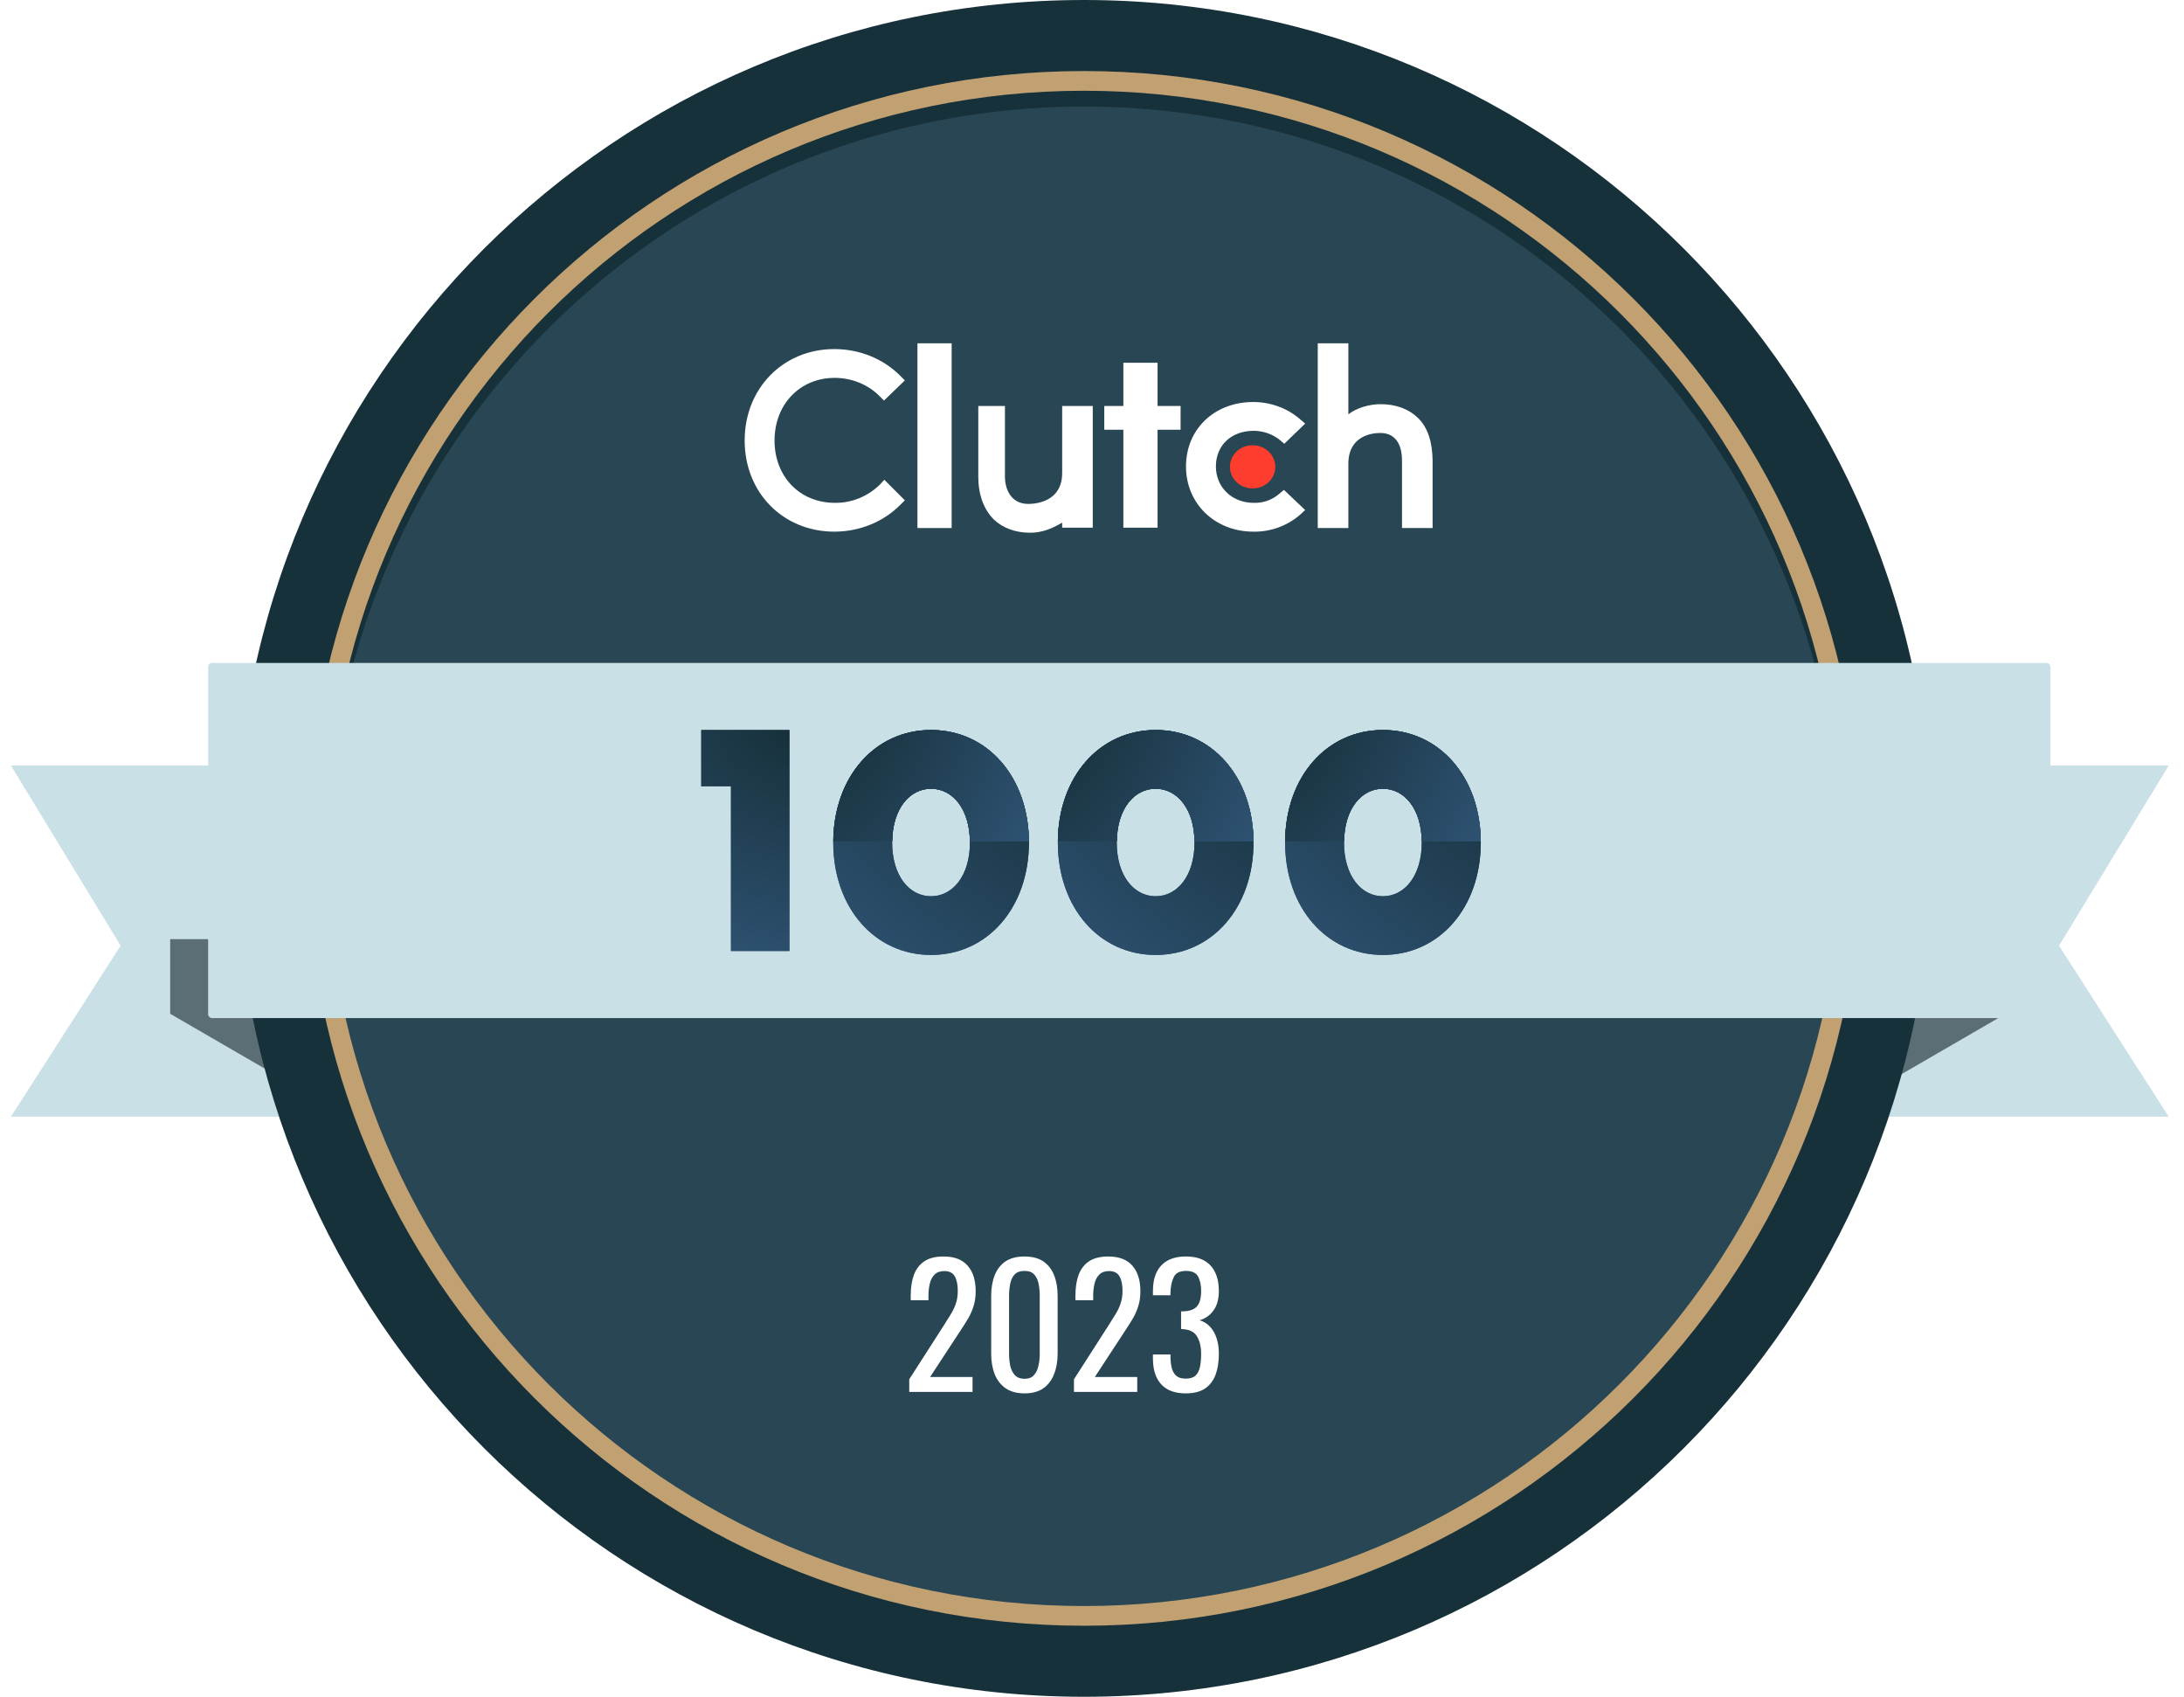 <svg width="103" height="80" viewBox="0 0 103 80" fill="none" xmlns="http://www.w3.org/2000/svg">
<g clip-path="url(#clip0_452_2911)">
<path fill-rule="evenodd" clip-rule="evenodd" d="M87.615 52.651H102.281L97.107 44.587L102.281 36.093H87.615V52.651Z" fill="#CAE0E7"/>
<path fill-rule="evenodd" clip-rule="evenodd" d="M15.18 52.651H0.514L5.688 44.587L0.514 36.093H15.18V52.651Z" fill="#CAE0E7"/>
<path d="M8.026 47.798L17.684 53.396L14.257 44.279H8.026V47.798Z" fill="#5C6E75"/>
<path d="M94.591 47.798L84.933 53.396L88.36 44.279H94.591V47.798Z" fill="#5C6E75"/>
<path d="M51.119 80C73.21 80 91.119 62.091 91.119 40C91.119 17.909 73.21 0 51.119 0C29.027 0 11.119 17.909 11.119 40C11.119 62.091 29.027 80 51.119 80Z" fill="#17313B"/>
<g filter="url(#filter0_i_452_2911)">
<path d="M51.119 75.721C70.847 75.721 86.84 59.728 86.84 40C86.84 20.272 70.847 4.279 51.119 4.279C31.391 4.279 15.398 20.272 15.398 40C15.398 59.728 31.391 75.721 51.119 75.721Z" fill="#284653"/>
</g>
<path d="M51.119 76.186C71.104 76.186 87.305 59.985 87.305 40.001C87.305 20.016 71.104 3.814 51.119 3.814C31.134 3.814 14.933 20.016 14.933 40.001C14.933 59.985 31.134 76.186 51.119 76.186Z" stroke="#C1A072" stroke-width="0.93"/>
<g filter="url(#filter1_d_452_2911)">
<path fill-rule="evenodd" clip-rule="evenodd" d="M7.956 47.814C7.956 47.917 8.039 48 8.142 48H94.653C94.756 48 94.84 47.917 94.84 47.814V31.442C94.84 31.339 94.756 31.256 94.653 31.256H8.142C8.039 31.256 7.956 31.339 7.956 31.442V47.814Z" fill="#CAE0E7"/>
</g>
<path d="M39.297 39.721C39.297 36.651 41.248 34.419 43.911 34.419C46.574 34.419 48.526 36.651 48.526 39.721C48.526 42.792 46.574 45.024 43.911 45.024C41.248 45.024 39.297 42.792 39.297 39.721ZM45.743 39.721C45.743 38.142 44.925 37.186 43.908 37.186C42.892 37.186 42.074 38.142 42.074 39.721C42.074 41.301 42.892 42.257 43.908 42.257C44.925 42.257 45.743 41.301 45.743 39.721Z" fill="url(#paint0_radial_452_2911)"/>
<path d="M39.297 39.721C39.297 36.651 41.248 34.419 43.911 34.419C46.574 34.419 48.526 36.651 48.526 39.721C48.526 42.792 46.574 45.024 43.911 45.024C41.248 45.024 39.297 42.792 39.297 39.721ZM45.743 39.721C45.743 38.142 44.925 37.186 43.908 37.186C42.892 37.186 42.074 38.142 42.074 39.721C42.074 41.301 42.892 42.257 43.908 42.257C44.925 42.257 45.743 41.301 45.743 39.721Z" fill="url(#paint1_radial_452_2911)"/>
<path d="M43.911 34.419C46.556 34.419 48.497 36.623 48.523 39.663H45.743C45.722 38.119 44.915 37.186 43.911 37.186C42.907 37.186 42.099 38.119 42.079 39.663H39.299C39.325 36.62 41.264 34.419 43.911 34.419Z" fill="url(#paint2_radial_452_2911)"/>
<path d="M43.911 34.419C46.556 34.419 48.497 36.623 48.523 39.663H45.743C45.722 38.119 44.915 37.186 43.911 37.186C42.907 37.186 42.099 38.119 42.079 39.663H39.299C39.325 36.62 41.264 34.419 43.911 34.419Z" fill="url(#paint3_radial_452_2911)"/>
<path d="M49.889 39.721C49.889 36.651 51.84 34.419 54.503 34.419C57.166 34.419 59.117 36.651 59.117 39.721C59.117 42.792 57.166 45.024 54.503 45.024C51.84 45.024 49.889 42.792 49.889 39.721ZM56.335 39.721C56.335 38.142 55.517 37.186 54.5 37.186C53.484 37.186 52.666 38.142 52.666 39.721C52.666 41.301 53.484 42.257 54.5 42.257C55.517 42.257 56.335 41.301 56.335 39.721Z" fill="url(#paint4_radial_452_2911)"/>
<path d="M49.889 39.721C49.889 36.651 51.84 34.419 54.503 34.419C57.166 34.419 59.117 36.651 59.117 39.721C59.117 42.792 57.166 45.024 54.503 45.024C51.84 45.024 49.889 42.792 49.889 39.721ZM56.335 39.721C56.335 38.142 55.517 37.186 54.5 37.186C53.484 37.186 52.666 38.142 52.666 39.721C52.666 41.301 53.484 42.257 54.5 42.257C55.517 42.257 56.335 41.301 56.335 39.721Z" fill="url(#paint5_radial_452_2911)"/>
<path d="M60.607 39.721C60.607 36.651 62.559 34.419 65.221 34.419C67.884 34.419 69.836 36.651 69.836 39.721C69.836 42.792 67.884 45.024 65.221 45.024C62.559 45.024 60.607 42.792 60.607 39.721ZM67.053 39.721C67.053 38.142 66.235 37.186 65.219 37.186C64.202 37.186 63.384 38.142 63.384 39.721C63.384 41.301 64.202 42.257 65.219 42.257C66.235 42.257 67.053 41.301 67.053 39.721Z" fill="url(#paint6_radial_452_2911)"/>
<path d="M60.607 39.721C60.607 36.651 62.559 34.419 65.221 34.419C67.884 34.419 69.836 36.651 69.836 39.721C69.836 42.792 67.884 45.024 65.221 45.024C62.559 45.024 60.607 42.792 60.607 39.721ZM67.053 39.721C67.053 38.142 66.235 37.186 65.219 37.186C64.202 37.186 63.384 38.142 63.384 39.721C63.384 41.301 64.202 42.257 65.219 42.257C66.235 42.257 67.053 41.301 67.053 39.721Z" fill="url(#paint7_radial_452_2911)"/>
<path d="M54.503 34.419C57.148 34.419 59.089 36.623 59.115 39.663H56.335C56.314 38.119 55.507 37.186 54.503 37.186C53.499 37.186 52.691 38.119 52.671 39.663H49.891C49.916 36.62 51.855 34.419 54.503 34.419Z" fill="url(#paint8_radial_452_2911)"/>
<path d="M54.503 34.419C57.148 34.419 59.089 36.623 59.115 39.663H56.335C56.314 38.119 55.507 37.186 54.503 37.186C53.499 37.186 52.691 38.119 52.671 39.663H49.891C49.916 36.62 51.855 34.419 54.503 34.419Z" fill="url(#paint9_radial_452_2911)"/>
<path d="M65.221 34.419C67.866 34.419 69.808 36.623 69.833 39.663H67.053C67.033 38.119 66.225 37.186 65.221 37.186C64.217 37.186 63.41 38.119 63.389 39.663H60.609C60.635 36.62 62.574 34.419 65.221 34.419Z" fill="url(#paint10_radial_452_2911)"/>
<path d="M65.221 34.419C67.866 34.419 69.808 36.623 69.833 39.663H67.053C67.033 38.119 66.225 37.186 65.221 37.186C64.217 37.186 63.41 38.119 63.389 39.663H60.609C60.635 36.62 62.574 34.419 65.221 34.419Z" fill="url(#paint11_radial_452_2911)"/>
<path d="M37.23 34.419V44.837H34.473V37.069H33.072V34.419H37.23Z" fill="url(#paint12_radial_452_2911)"/>
<path d="M37.23 34.419V44.837H34.473V37.069H33.072V34.419H37.23Z" fill="url(#paint13_radial_452_2911)"/>
<path d="M44.881 16.186H43.268V24.896H44.881V16.186Z" fill="white"/>
<path d="M50.093 22.299C50.093 23.657 48.854 23.759 48.497 23.759C47.614 23.759 47.394 22.961 47.394 22.485V19.141H46.137V22.485C46.137 23.317 46.392 24.013 46.867 24.489C47.292 24.896 47.886 25.117 48.582 25.117C49.125 25.117 49.567 24.947 50.093 24.642V24.879H51.536V19.141H50.093V22.299Z" fill="white"/>
<path d="M54.592 17.104H52.979V19.141H52.079V20.261H52.979V24.879H54.592V20.261H55.678V19.141H54.592V17.104Z" fill="white"/>
<path d="M60.331 23.283C59.991 23.572 59.567 23.725 59.125 23.708C58.106 23.708 57.343 22.978 57.343 21.993C57.343 20.991 58.073 20.312 59.125 20.312C59.567 20.312 60.008 20.465 60.348 20.737L60.568 20.923L61.553 19.973L61.298 19.752C60.704 19.243 59.923 18.954 59.108 18.954C57.275 18.954 55.933 20.227 55.933 21.993C55.933 23.759 57.309 25.066 59.108 25.066C59.923 25.083 60.704 24.794 61.315 24.268L61.553 24.047L60.551 23.097L60.331 23.283Z" fill="white"/>
<path d="M66.85 19.684C66.426 19.276 65.814 19.056 65.118 19.056C64.575 19.056 63.998 19.226 63.59 19.531V16.186H62.147V24.896H63.59V21.874C63.59 20.516 64.745 20.414 65.101 20.414C65.967 20.414 66.12 21.212 66.12 21.687V24.896H67.563V21.687C67.546 20.838 67.342 20.142 66.85 19.684Z" fill="white"/>
<path d="M59.074 23.029C59.665 23.029 60.144 22.572 60.144 22.01C60.144 21.447 59.665 20.991 59.074 20.991C58.483 20.991 58.005 21.447 58.005 22.01C58.005 22.572 58.483 23.029 59.074 23.029Z" fill="#FF3D2E"/>
<path d="M41.486 22.858C40.925 23.402 40.161 23.724 39.363 23.707C37.716 23.707 36.528 22.468 36.528 20.77C36.528 19.073 37.716 17.816 39.363 17.816C40.161 17.816 40.925 18.122 41.468 18.665L41.689 18.886L42.674 17.935L42.453 17.714C41.638 16.899 40.518 16.458 39.346 16.458C36.935 16.458 35.119 18.309 35.119 20.77C35.119 23.232 36.935 25.066 39.346 25.066C40.518 25.066 41.638 24.624 42.453 23.809L42.674 23.589L41.706 22.621L41.486 22.858Z" fill="white"/>
<path d="M42.881 65.625V65.031L44.491 62.523C44.61 62.335 44.72 62.161 44.819 61.999C44.923 61.838 45.006 61.669 45.069 61.491C45.136 61.309 45.17 61.101 45.17 60.866C45.17 60.575 45.123 60.345 45.03 60.179C44.936 60.012 44.772 59.929 44.538 59.929C44.34 59.929 44.186 59.983 44.077 60.093C43.967 60.202 43.892 60.345 43.85 60.523C43.808 60.7 43.787 60.89 43.787 61.093V61.304H42.951V61.085C42.951 60.705 43.001 60.379 43.1 60.108C43.204 59.832 43.368 59.619 43.592 59.468C43.821 59.316 44.123 59.241 44.498 59.241C45.009 59.241 45.389 59.387 45.639 59.679C45.889 59.965 46.014 60.364 46.014 60.874C46.014 61.145 45.98 61.382 45.913 61.585C45.85 61.788 45.767 61.978 45.663 62.156C45.559 62.333 45.444 62.515 45.319 62.703L43.865 64.922H45.866V65.625H42.881ZM48.316 65.695C47.956 65.695 47.66 65.615 47.425 65.453C47.196 65.292 47.024 65.07 46.909 64.789C46.8 64.508 46.745 64.187 46.745 63.828V61.101C46.745 60.731 46.8 60.408 46.909 60.132C47.019 59.85 47.188 59.632 47.417 59.475C47.652 59.319 47.951 59.241 48.316 59.241C48.681 59.241 48.977 59.319 49.207 59.475C49.436 59.632 49.605 59.85 49.715 60.132C49.824 60.408 49.879 60.731 49.879 61.101V63.828C49.879 64.192 49.821 64.515 49.707 64.797C49.597 65.078 49.428 65.299 49.199 65.461C48.97 65.617 48.675 65.695 48.316 65.695ZM48.316 65.008C48.514 65.008 48.662 64.95 48.761 64.836C48.865 64.721 48.936 64.575 48.972 64.398C49.014 64.216 49.035 64.028 49.035 63.836V61.093C49.035 60.89 49.017 60.7 48.98 60.523C48.944 60.34 48.873 60.194 48.769 60.085C48.67 59.975 48.519 59.921 48.316 59.921C48.113 59.921 47.959 59.975 47.855 60.085C47.751 60.194 47.68 60.34 47.644 60.523C47.607 60.7 47.589 60.89 47.589 61.093V63.836C47.589 64.028 47.607 64.216 47.644 64.398C47.685 64.575 47.758 64.721 47.863 64.836C47.972 64.95 48.123 65.008 48.316 65.008ZM50.649 65.625V65.031L52.259 62.523C52.379 62.335 52.488 62.161 52.587 61.999C52.691 61.838 52.775 61.669 52.837 61.491C52.905 61.309 52.939 61.101 52.939 60.866C52.939 60.575 52.892 60.345 52.798 60.179C52.704 60.012 52.54 59.929 52.306 59.929C52.108 59.929 51.954 59.983 51.845 60.093C51.735 60.202 51.66 60.345 51.618 60.523C51.576 60.7 51.556 60.89 51.556 61.093V61.304H50.719V61.085C50.719 60.705 50.769 60.379 50.868 60.108C50.972 59.832 51.136 59.619 51.36 59.468C51.589 59.316 51.892 59.241 52.267 59.241C52.777 59.241 53.157 59.387 53.407 59.679C53.657 59.965 53.782 60.364 53.782 60.874C53.782 61.145 53.749 61.382 53.681 61.585C53.618 61.788 53.535 61.978 53.431 62.156C53.327 62.333 53.212 62.515 53.087 62.703L51.634 64.922H53.634V65.625H50.649ZM55.92 65.695C55.576 65.695 55.29 65.63 55.06 65.5C54.831 65.37 54.659 65.182 54.545 64.937C54.43 64.692 54.373 64.403 54.373 64.07V63.859H55.201C55.201 63.88 55.201 63.903 55.201 63.929C55.201 63.95 55.201 63.974 55.201 64C55.206 64.187 55.227 64.356 55.264 64.508C55.305 64.659 55.376 64.778 55.474 64.867C55.579 64.956 55.727 65 55.92 65C56.123 65 56.277 64.953 56.381 64.859C56.485 64.76 56.555 64.622 56.592 64.445C56.628 64.268 56.647 64.065 56.647 63.836C56.647 63.502 56.584 63.231 56.459 63.023C56.339 62.809 56.126 62.692 55.818 62.671C55.803 62.666 55.782 62.663 55.756 62.663C55.735 62.663 55.717 62.663 55.701 62.663V61.827C55.717 61.827 55.735 61.827 55.756 61.827C55.777 61.827 55.795 61.827 55.81 61.827C56.107 61.817 56.321 61.739 56.451 61.593C56.581 61.447 56.647 61.205 56.647 60.866C56.647 60.58 56.597 60.351 56.498 60.179C56.404 60.007 56.214 59.921 55.928 59.921C55.641 59.921 55.451 60.017 55.357 60.21C55.264 60.398 55.211 60.64 55.201 60.937C55.201 60.958 55.201 60.981 55.201 61.007C55.201 61.028 55.201 61.049 55.201 61.069H54.373V60.858C54.373 60.52 54.43 60.231 54.545 59.991C54.659 59.752 54.831 59.567 55.06 59.436C55.295 59.306 55.584 59.241 55.928 59.241C56.277 59.241 56.566 59.306 56.795 59.436C57.024 59.567 57.196 59.754 57.311 59.999C57.425 60.239 57.483 60.528 57.483 60.866C57.483 61.247 57.399 61.551 57.233 61.781C57.071 62.01 56.852 62.166 56.576 62.249C56.769 62.307 56.931 62.406 57.061 62.546C57.196 62.687 57.3 62.867 57.373 63.086C57.446 63.299 57.483 63.549 57.483 63.836C57.483 64.211 57.431 64.539 57.326 64.82C57.222 65.096 57.056 65.312 56.826 65.469C56.597 65.62 56.295 65.695 55.92 65.695Z" fill="white"/>
</g>
<defs>
<filter id="filter0_i_452_2911" x="15.398" y="4.279" width="71.442" height="72.186" filterUnits="userSpaceOnUse" color-interpolation-filters="sRGB">
<feFlood flood-opacity="0" result="BackgroundImageFix"/>
<feBlend mode="normal" in="SourceGraphic" in2="BackgroundImageFix" result="shape"/>
<feColorMatrix in="SourceAlpha" type="matrix" values="0 0 0 0 0 0 0 0 0 0 0 0 0 0 0 0 0 0 127 0" result="hardAlpha"/>
<feOffset dy="0.744"/>
<feGaussianBlur stdDeviation="0.372"/>
<feComposite in2="hardAlpha" operator="arithmetic" k2="-1" k3="1"/>
<feColorMatrix type="matrix" values="0 0 0 0 0 0 0 0 0 0 0 0 0 0 0 0 0 0 0.1 0"/>
<feBlend mode="normal" in2="shape" result="effect1_innerShadow_452_2911"/>
</filter>
<filter id="filter1_d_452_2911" x="7.956" y="29.395" width="90.605" height="20.465" filterUnits="userSpaceOnUse" color-interpolation-filters="sRGB">
<feFlood flood-opacity="0" result="BackgroundImageFix"/>
<feColorMatrix in="SourceAlpha" type="matrix" values="0 0 0 0 0 0 0 0 0 0 0 0 0 0 0 0 0 0 127 0" result="hardAlpha"/>
<feOffset dx="1.86"/>
<feGaussianBlur stdDeviation="0.93"/>
<feColorMatrix type="matrix" values="0 0 0 0 0.558 0 0 0 0 0.558 0 0 0 0 0.558 0 0 0 0.1 0"/>
<feBlend mode="normal" in2="BackgroundImageFix" result="effect1_dropShadow_452_2911"/>
<feBlend mode="normal" in="SourceGraphic" in2="effect1_dropShadow_452_2911" result="shape"/>
</filter>
<radialGradient id="paint0_radial_452_2911" cx="0" cy="0" r="1" gradientUnits="userSpaceOnUse" gradientTransform="translate(48.325 34.419) rotate(130.408) scale(13.927 27.897)">
<stop stop-color="#17313B"/>
<stop offset="1" stop-color="#2E5272"/>
</radialGradient>
<radialGradient id="paint1_radial_452_2911" cx="0" cy="0" r="1" gradientUnits="userSpaceOnUse" gradientTransform="translate(48.325 34.419) rotate(130.408) scale(13.927 27.897)">
<stop stop-color="#17313B"/>
<stop offset="1" stop-color="#2E5272"/>
</radialGradient>
<radialGradient id="paint2_radial_452_2911" cx="0" cy="0" r="1" gradientUnits="userSpaceOnUse" gradientTransform="translate(39.5 34.419) rotate(30.163) scale(10.436 18.399)">
<stop stop-color="#17313B"/>
<stop offset="1" stop-color="#2E5272"/>
</radialGradient>
<radialGradient id="paint3_radial_452_2911" cx="0" cy="0" r="1" gradientUnits="userSpaceOnUse" gradientTransform="translate(39.5 34.419) rotate(30.163) scale(10.436 18.399)">
<stop stop-color="#17313B"/>
<stop offset="1" stop-color="#2E5272"/>
</radialGradient>
<radialGradient id="paint4_radial_452_2911" cx="0" cy="0" r="1" gradientUnits="userSpaceOnUse" gradientTransform="translate(58.916 34.419) rotate(130.408) scale(13.927 27.897)">
<stop stop-color="#17313B"/>
<stop offset="1" stop-color="#2E5272"/>
</radialGradient>
<radialGradient id="paint5_radial_452_2911" cx="0" cy="0" r="1" gradientUnits="userSpaceOnUse" gradientTransform="translate(58.916 34.419) rotate(130.408) scale(13.927 27.897)">
<stop stop-color="#17313B"/>
<stop offset="1" stop-color="#2E5272"/>
</radialGradient>
<radialGradient id="paint6_radial_452_2911" cx="0" cy="0" r="1" gradientUnits="userSpaceOnUse" gradientTransform="translate(69.635 34.419) rotate(130.408) scale(13.927 27.897)">
<stop stop-color="#17313B"/>
<stop offset="1" stop-color="#2E5272"/>
</radialGradient>
<radialGradient id="paint7_radial_452_2911" cx="0" cy="0" r="1" gradientUnits="userSpaceOnUse" gradientTransform="translate(69.635 34.419) rotate(130.408) scale(13.927 27.897)">
<stop stop-color="#17313B"/>
<stop offset="1" stop-color="#2E5272"/>
</radialGradient>
<radialGradient id="paint8_radial_452_2911" cx="0" cy="0" r="1" gradientUnits="userSpaceOnUse" gradientTransform="translate(50.092 34.419) rotate(30.163) scale(10.436 18.399)">
<stop stop-color="#17313B"/>
<stop offset="1" stop-color="#2E5272"/>
</radialGradient>
<radialGradient id="paint9_radial_452_2911" cx="0" cy="0" r="1" gradientUnits="userSpaceOnUse" gradientTransform="translate(50.092 34.419) rotate(30.163) scale(10.436 18.399)">
<stop stop-color="#17313B"/>
<stop offset="1" stop-color="#2E5272"/>
</radialGradient>
<radialGradient id="paint10_radial_452_2911" cx="0" cy="0" r="1" gradientUnits="userSpaceOnUse" gradientTransform="translate(60.81 34.419) rotate(30.163) scale(10.436 18.399)">
<stop stop-color="#17313B"/>
<stop offset="1" stop-color="#2E5272"/>
</radialGradient>
<radialGradient id="paint11_radial_452_2911" cx="0" cy="0" r="1" gradientUnits="userSpaceOnUse" gradientTransform="translate(60.81 34.419) rotate(30.163) scale(10.436 18.399)">
<stop stop-color="#17313B"/>
<stop offset="1" stop-color="#2E5272"/>
</radialGradient>
<radialGradient id="paint12_radial_452_2911" cx="0" cy="0" r="1" gradientUnits="userSpaceOnUse" gradientTransform="translate(37.14 34.419) rotate(111.327) scale(11.185 15.377)">
<stop stop-color="#17313B"/>
<stop offset="1" stop-color="#2E5272"/>
</radialGradient>
<radialGradient id="paint13_radial_452_2911" cx="0" cy="0" r="1" gradientUnits="userSpaceOnUse" gradientTransform="translate(37.14 34.419) rotate(111.327) scale(11.185 15.377)">
<stop stop-color="#17313B"/>
<stop offset="1" stop-color="#2E5272"/>
</radialGradient>
<clipPath id="clip0_452_2911">
<rect width="101.767" height="80" fill="white" transform="translate(0.514)"/>
</clipPath>
</defs>
</svg>
